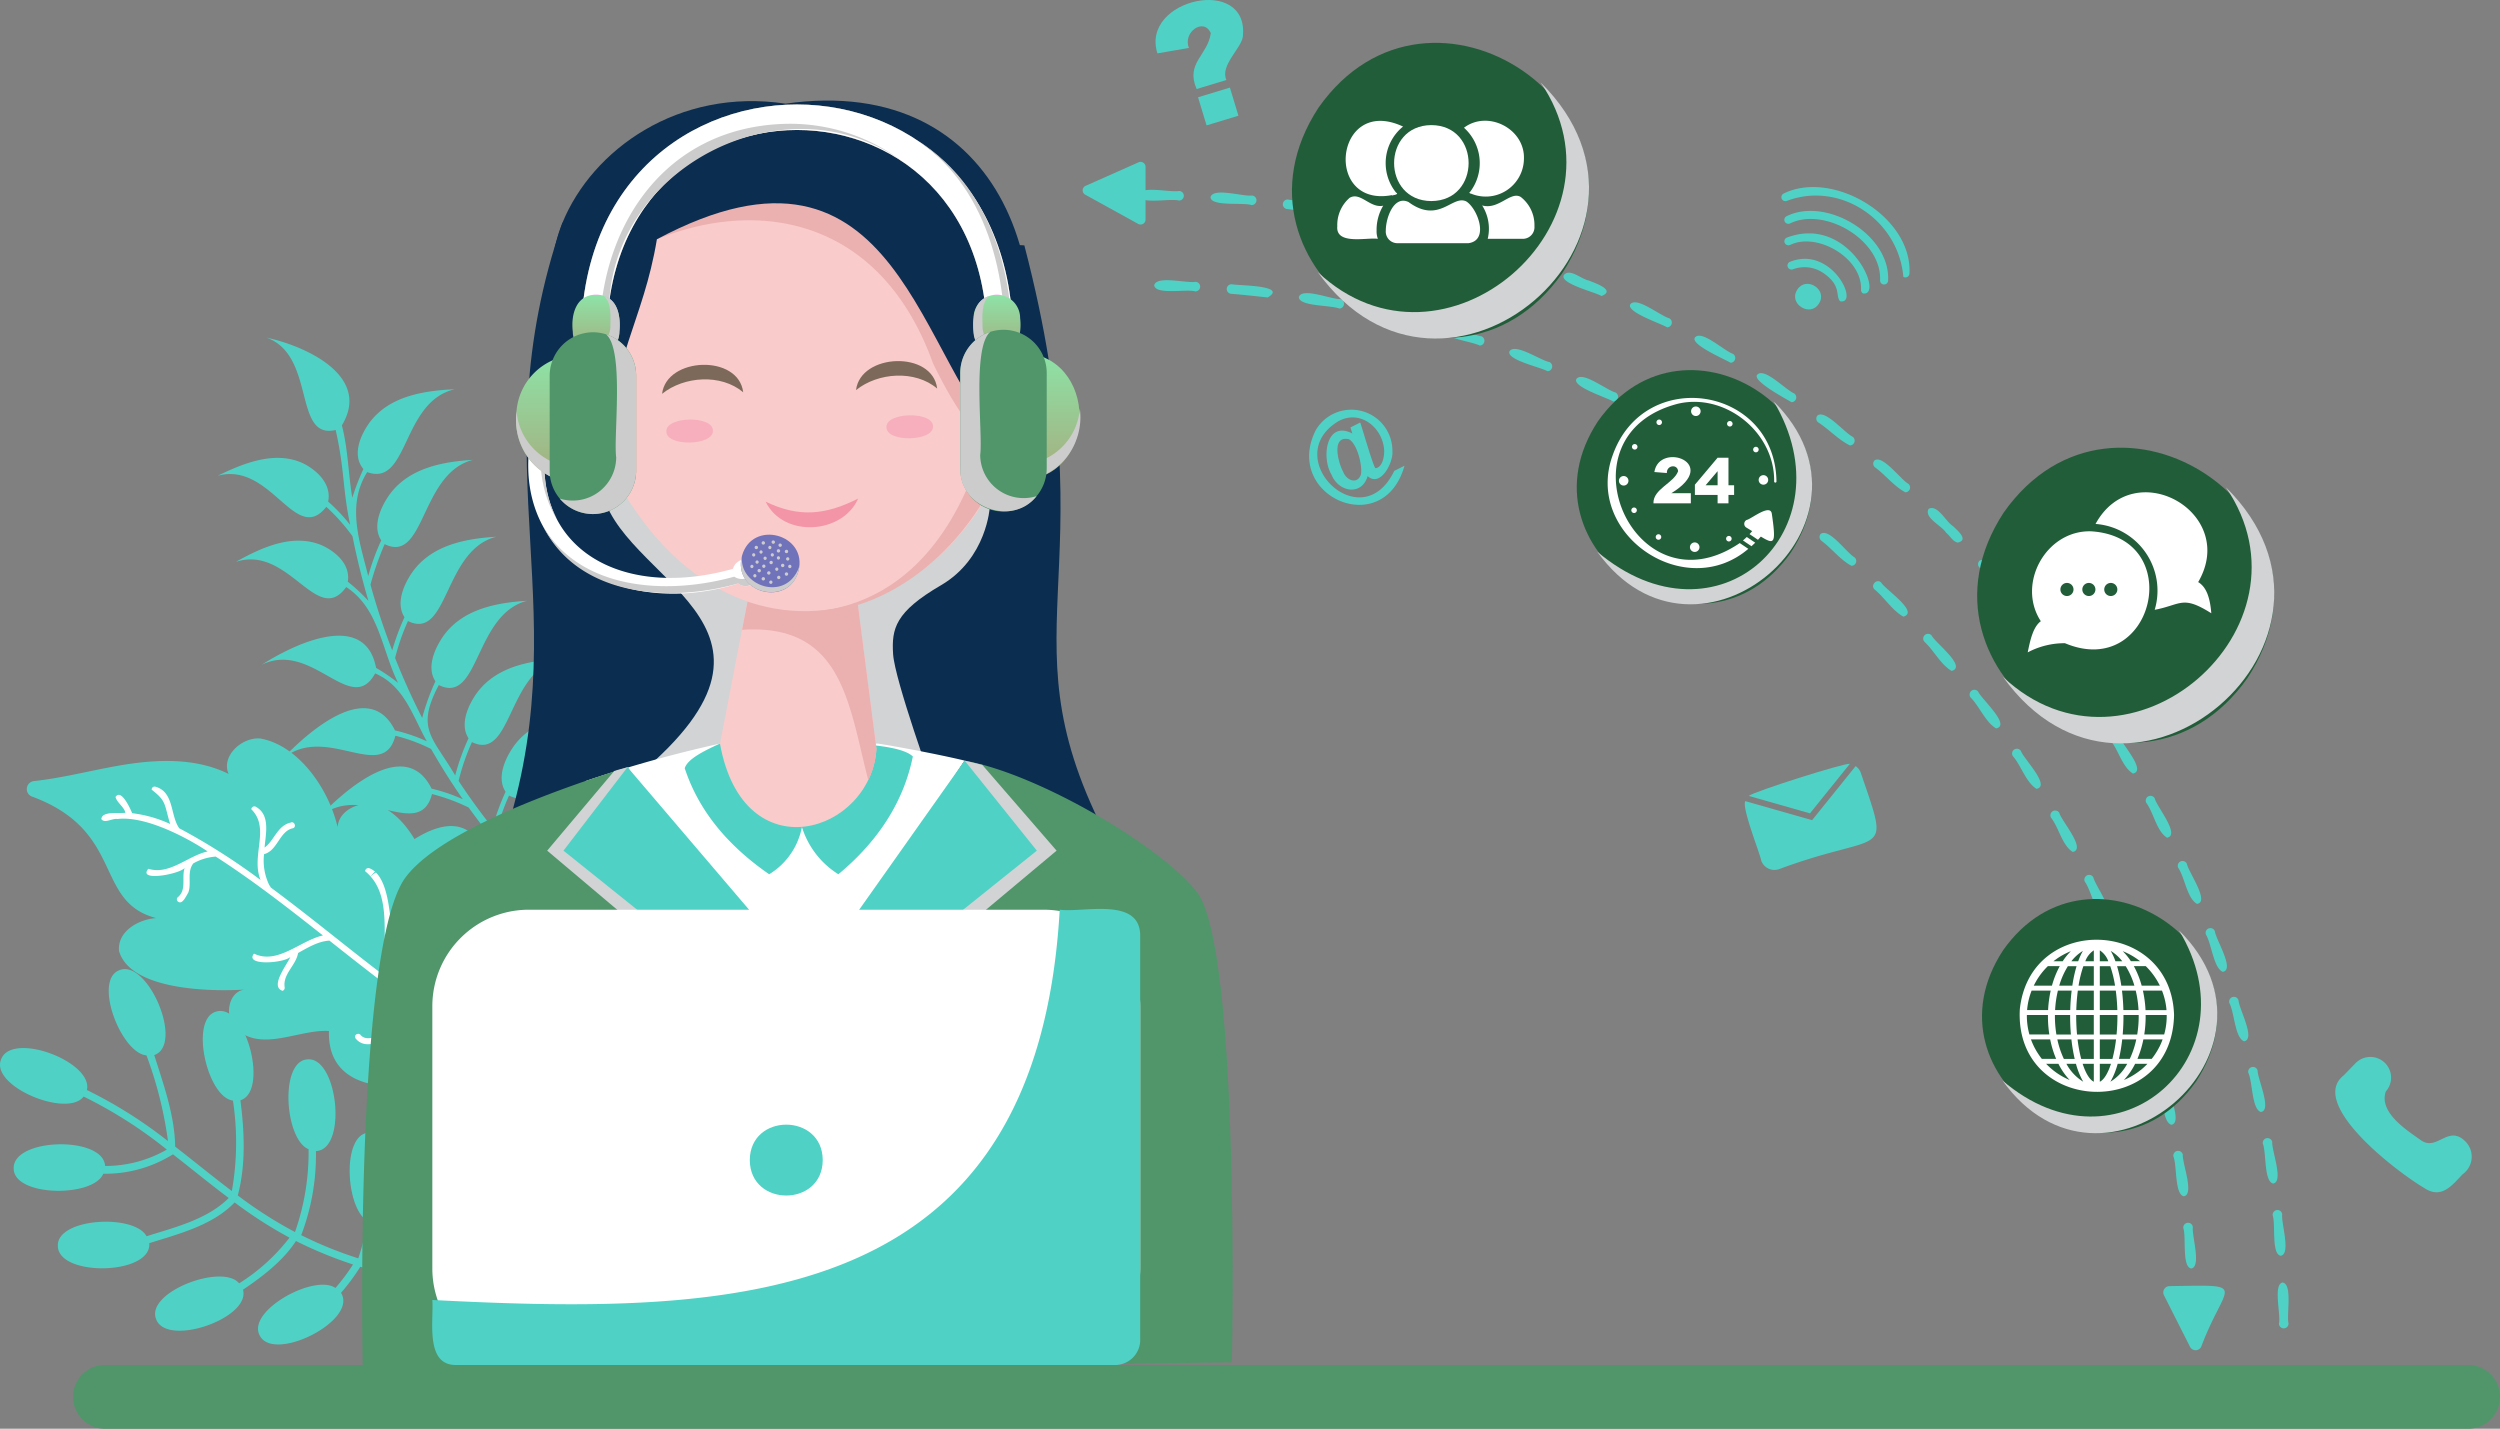 <svg xmlns="http://www.w3.org/2000/svg" xmlns:xlink="http://www.w3.org/1999/xlink" width="419.953" height="240" viewBox="0 0 419.953 240"><rect x="0" y="0" width="419.953" height="240" fill="#808080" stroke="none"/><defs><style>.a{fill:#4fd1c5;}.b{fill:#fff;}.c{fill:#0b2d50;}.d{mix-blend-mode:multiply;isolation:isolate;}.e{fill:#d1d3d4;}.f{fill:#50966a;}.g{fill:#f9cbcb;}.h{fill:#ebb0b0;}.i{fill:#f494a7;}.j{fill:#f7afbd;}.k{fill:#7d6959;}.l{fill:#ccc;}.m{fill:#646a6c;}.n{fill:url(#a);}.o{fill:#7072ba;}.p{fill:#225d3a;}</style><linearGradient id="a" x1="0.5" x2="0.5" y2="1" gradientUnits="objectBoundingBox"><stop offset="0" stop-color="#e38ddd"/><stop offset="0.004" stop-color="#8de3a7"/><stop offset="1" stop-color="#a6ac7d"/></linearGradient></defs><g transform="translate(-288.389 -118.761)"><g transform="translate(288.389 281.553)"><path class="a" d="M314.582,651c-1.626-4.489,11.144-9.331,13.98-5.933a32.292,32.292,0,0,0,8.458-7.669,72.945,72.945,0,0,1-9.219-5.92c-3.68,3.855-9.384,5.279-14.338,6.846.45,5.4-15.37,5.693-15.358.431-.141-4.681,12.858-5.394,14.9-1.6,4.737-1.493,10.215-2.821,13.8-6.422-3.165-2.381-6.236-4.9-9.361-7.336a21.433,21.433,0,0,1-11.706,3.26c-1.662,4.035-15.1,3.887-15.052-.914-.107-5.136,15.07-5.476,15.36-.392a20.673,20.673,0,0,0,10.365-2.752,74.771,74.771,0,0,0-13.975-8.907c-2.733,3.643-15.757-1.736-13.858-6.266,1.823-4.746,15.495.433,14.411,5.169a75.852,75.852,0,0,1,13.619,8.583,66.48,66.48,0,0,0-3.614-14.4c-4.265-.384-8.922-12.484-4.643-14.274,4.771-2.19,11.044,12.449,5.949,14.223,1.575,4.972,3.43,10.126,3.518,15.376,3.19,2.468,6.3,5.029,9.518,7.458a46.653,46.653,0,0,0,.181-15.191c-4.363-.554-7.365-13.849-2.745-14.967,4.98-1.366,8.791,13.44,4,14.919.677,5.226.936,10.851-.44,15.982a70.724,70.724,0,0,0,9.61,6.148,40.364,40.364,0,0,0,2.282-13.916c-3.97-1.584-4.911-14.63-.287-15.08,5.182-.674,6.89,15.165,1.523,15.4a37.868,37.868,0,0,1-2.473,14.121,67.17,67.17,0,0,0,9.583,3.892,39.728,39.728,0,0,0,1.561-6.271c-3.645-2.031-4.387-14.391.095-14.833,5.208-.854,7.041,16.126,1.066,15.366a35.673,35.673,0,0,1-1.564,6.106,139.919,139.919,0,0,0,14.725,3.554c3.693,3.384-14.44-2.252-15.543-2.5a35.426,35.426,0,0,1-3.238,4.373c2.932,4.659-11.453,11.875-13.683,7.11-2.109-4.12,9.228-10.358,12.745-7.926a33.333,33.333,0,0,0,2.953-3.948,69.928,69.928,0,0,1-9.582-3.939c-2.194,3.361-5.613,5.954-8.9,8.178C330.558,650.956,316.2,655.914,314.582,651Z" transform="translate(-288.389 -592.284)"/></g><g transform="translate(292.892 242.798)"><g transform="translate(0)"><path class="a" d="M338.08,521.751c-2.712.3-3.463,4.423-1.6,6.431,4.26,4.242,10.671.2,15.761.523-.436,14.04,21.24,9.5,28.3,3.653,1.295-5.826,6.143-19.324.421-25.452-2.462-2.9-7.161-4.047-10.15-1.721-2.442-5.118-4.523-11.867-10.033-14.324-2.871-1.062-6.859.528-7.09,3.593-1.4-6.2-6.428-13.733-13.019-14.89-3.186-.213-6.563,3.043-5.286,5.956-5.754-2.851-12.561-2.457-18.875-1.317-4.6.825-9.189,2.019-13.825,2.52a1.352,1.352,0,0,0-.443,2.558c15.818,5.78,10.411,17.7,20.981,20.46-2.943.187-6.563,2.216-6.245,5.534C318.916,521.872,332.31,522.1,338.08,521.751Z" transform="translate(-301.487 -479.554)"/></g><g transform="translate(12.523 8.085)"><path class="b" d="M404.053,548.24c-2.567-1.339-5.218-2.874-7.879-4.568a24.22,24.22,0,0,0-7.013.723c-.451,1.641-1.083,3.966-2.985,5.032a.517.517,0,0,1-.438-.924c1.269-.8,1.812-2.182,2.273-3.8-2.256.559-5.5,2.973-7.373.707a.482.482,0,0,1,.247-.766.533.533,0,0,1,.593.169c.657.81,1.857.528,2.539.291a26.891,26.891,0,0,1,10.566-2.46c-6.12-4.019-12.138-8.768-18.354-13.688-1.878.1-3.639,1.173-5.268,2.079-.353,2.1-2.578,3.5-2.26,5.738a.527.527,0,0,1-.354.617c-2.193-.729.777-4.412,1.311-5.681-1.165,1.055-7.752,1.522-6.106-.574,3.941,1.918,7.758-2.184,11.576-3.05-6.281-4.959-11.825-9.263-18-13.244a8.879,8.879,0,0,0-3.771,1.146c-1.115,1.447-.235,3.438-.858,4.942-.394.614-1.035,2.168-1.81,1.386a.5.5,0,0,1,.033-.621c1.577-1.256.633-3.286,1.181-4.946-.814,1.033-7.968,2.375-6.1.137,3.529,1.121,6.659-2.193,9.966-2.913-3.883-2.581-10.628-5.992-15.144-5.446-.813-.164-2.179.811-2.711.013.1-1.388,2.938-.9,4.045-1.062-.26-1.042-1.434-1.692-1.665-2.649.941-1.458,2.465,1.915,2.8,2.722a21.314,21.314,0,0,1,6.375,1.81c-1.027-3.355-.572-3.8-3.1-5.756a.49.49,0,0,1,.629-.506c3.174.894,2.467,4.829,4,6.981a106.89,106.89,0,0,1,13.654,8.683c-1.654-4.1,1.687-8.669-1.548-11.873a.514.514,0,0,1,.742-.432c2.5,1.374,1.667,4.582,1.488,6.864,1.617-1.156,2.142-3.7,4.38-4.192.625-.3,1.039.742.382.953-2.252.45-2.565,3.758-4.851,4.354a9.422,9.422,0,0,0,.882,5.207,1.177,1.177,0,0,1,.231.376c7.3,5.422,12.734,10.018,19.68,15.281-1.52-5.748,1.315-13.813-3.815-18.006a.54.54,0,0,1,.728-.49c2.573.961,3.156,5.471,3.466,7.848,1.982-.809,3.006-2.636,3.819-4.381,2.535.474-2.4,5.282-3.7,5.5.489,3.459-.893,7.919,1.319,10.735a96.166,96.166,0,0,0,12.979,8.789,10.974,10.974,0,0,0-.653-5.787c2.03-1.514,1.93,5.32,1.619,6.34,1.107.622,2.041,1.126,3,1.615a2.018,2.018,0,0,1-.181.547c-.139.1-.289.209-.435.306Z" transform="translate(-337.914 -503.07)"/></g></g><g transform="translate(324.933 175.478)"><path class="a" d="M444.736,372.388a28.346,28.346,0,0,0-5.458-1.963c-2.122,8.111-11.893-2.37-19.09,3.986,4.3-4.556,14.629-13.794,19.016-4.907a28.857,28.857,0,0,1,4.115,1.3q-3.4-3.9-6.448-8.132a32.367,32.367,0,0,0-6.158-2.266c-2.115,8.134-11.842-2.368-19.09,4,4.3-4.556,14.629-13.794,19.017-4.907a28.665,28.665,0,0,1,5.252,1.784q-2.839-4.083-5.331-8.442a28.144,28.144,0,0,0-6-2.225c-2.116,8.133-11.842-2.369-19.09,4,4.3-4.556,14.631-13.8,19.017-4.906a28.7,28.7,0,0,1,5.344,1.827c-2.4-4.294-3.779-9.293-8.673-11.395-4.019,7.377-10.6-5.647-19.073-1.441,5.339-3.42,17.383-9.3,19.23.516a29.055,29.055,0,0,1,3.7,2.519c-2.755-5.5-3.166-12.492-8.717-16.1-4.9,6.8-9.626-7.17-18.543-4.229,4.332-2.426,9.611-4.863,14.483-2.77,2.056.935,4.821,3.042,4.329,6.1a29.857,29.857,0,0,1,3.468,3.231q-1.583-5.353-2.685-10.876a32.454,32.454,0,0,0-4.393-4.93c-5.183,6.564-9.256-7.691-18.267-5.216,4.438-2.155,9.812-4.34,14.547-2.007,2,1.045,4.659,3.3,4.028,6.338a30.152,30.152,0,0,1,3.694,3.909c-1.29-6.133-.912-9.227-2.434-15.939-7.187,1.712-3.267-12.463-11.579-15.5,6.554,1.411,17.644,6.433,12.625,14.728,1.033,3.959,1.076,8.144,1.751,12.169a38.554,38.554,0,0,1,1.863-4.839c-2.056-2.425-.34-6,1.193-8.013,3.365-4.3,9.071-5.154,14.17-5.384-8.991,2.045-7.7,16.479-14.723,13.919-3.483,5.548-1.282,11.631.174,17.463a38.708,38.708,0,0,1,2.182-6c-1.609-2.432.041-5.858,1.509-7.844,3.289-4.343,8.83-5.368,13.895-5.679-8.884,2.27-7.99,17.51-14.829,14.16a50.074,50.074,0,0,0-2.381,6.806,114.159,114.159,0,0,0,3.652,11.047,38.741,38.741,0,0,1,2.063-5.578c-1.6-2.432.045-5.854,1.512-7.839,3.289-4.344,8.83-5.369,13.895-5.68-8.886,2.273-7.985,17.5-14.825,14.164a36.948,36.948,0,0,0-2.161,6.2q2.043,5.167,4.548,10.073a38.653,38.653,0,0,1,2.223-6.156c-1.61-2.432.041-5.858,1.508-7.844,3.29-4.343,8.831-5.368,13.895-5.679-8.884,2.27-7.989,17.509-14.829,14.16-3.959,7.442-.973,8.765,2.75,15.184a38.169,38.169,0,0,1,2.241-6.248c-1.581-2.4.045-5.775,1.491-7.733,3.245-4.284,8.711-5.3,13.708-5.6-8.735,2.208-7.885,17.262-14.625,13.973a37.017,37.017,0,0,0-2.241,6.522c1.782,2.717,3.692,5.333,5.7,7.863a38.673,38.673,0,0,1,2.192-6.04c-1.61-2.432.041-5.858,1.508-7.844,3.29-4.344,8.83-5.369,13.895-5.68-8.885,2.273-7.985,17.5-14.825,14.164a36.991,36.991,0,0,0-2.157,6.183,103.817,103.817,0,0,0,37.295,29.215c.624.288.184,1.378-.441,1.089A104.464,104.464,0,0,1,444.736,372.388Z" transform="translate(-394.687 -283.738)"/></g><g transform="translate(349.224 135.916)"><g transform="translate(23.147 20.26)"><path class="c" d="M543.173,227.593c-14.4,41.747,3.447,65.638-10.5,105.479H635.84c-20.044-36.645-.175-44.554-15.08-101.68Z" transform="translate(-532.672 -227.593)"/></g><g class="d" transform="translate(40.167 57.837)"><path class="e" d="M647.45,347.047s-.476,8.658-8.191,13.157-8.325,7.29-8.057,11.587,6.7,22.157,6.7,22.157l-49.466-1.88c30.652-25.6-3.716-32.555-6.246-48.283-.4-9.9,17.019-6.223,17.019-6.223Z" transform="translate(-582.179 -336.894)"/></g><g transform="translate(0 1.821)"><g transform="translate(37.416 105.932)"><path class="b" d="M637.961,484.947,610.007,527.83l-35.832-39.406a214.7,214.7,0,0,1,22.689-6.333h26.52C626.126,482.5,633.455,483.863,637.961,484.947Z" transform="translate(-574.175 -482.091)"/></g><g transform="translate(0 108.788)"><path class="f" d="M611.445,591.479l-145.989,1.811s-1.564-69.826,6.9-82.878c5.38-7.941,25.746-15.224,37.561-18.9l28.676,41.773,26.328-40.392,1.627-2.491a.016.016,0,0,1,.014.005c12.941,2.357,33.747,14.959,39.135,22.268C612.907,522.766,611.445,591.479,611.445,591.479Z" transform="translate(-465.342 -490.398)"/></g><g class="d" transform="translate(31.084 108.794)"><path class="e" d="M622.536,521.263l6.269,8.756-29.557,17.654-32.209-17.654,7.1-8.967-18.384-15.513,11.267-13.384c.729-.25,1.544-.415,2.221-.636l28.676,41.773L624.25,492.9l1.641-2.486q1.44.331,2.947.705l12.49,14.419Z" transform="translate(-555.759 -490.414)"/></g><g transform="translate(69.916 170.895)"><g transform="translate(2.542)"><g class="d"><path class="e" d="M676.1,675.483c.026-5.908,9.01-5.907,9.035,0C685.113,681.391,676.13,681.39,676.1,675.483Z" transform="translate(-676.104 -671.052)"/></g><g class="d" transform="translate(0 15.134)"><path class="e" d="M676.1,719.5c.026-5.908,9.01-5.908,9.035,0C685.113,725.411,676.13,725.411,676.1,719.5Z" transform="translate(-676.104 -715.072)"/></g></g><path class="b" d="M668.711,675.483c.027-5.908,9.01-5.907,9.036,0C677.72,681.391,668.737,681.39,668.711,675.483Z" transform="translate(-668.711 -671.052)"/><g transform="translate(0 15.134)"><path class="b" d="M668.711,719.5c.027-5.908,9.01-5.908,9.036,0C677.72,725.411,668.737,725.411,668.711,719.5Z" transform="translate(-668.711 -715.072)"/></g></g><g transform="translate(33.818 108.788)"><path class="a" d="M643.227,505.528,631.094,490.4,605,527.309l-30.533-35.8-10.754,14.02,19.2,15.388-7.067,9.262,28.938,14.857,26.313-14.857-7.067-9.262Z" transform="translate(-563.71 -490.398)"/></g><g transform="translate(54.187 105.807)"><path class="a" d="M628.877,481.852c-2.858,1.3-5.451,2.623-5.918,4.137,2.386,7.267,7.342,13.076,14.185,17.814a11.879,11.879,0,0,0,5.5-7.941,14.426,14.426,0,0,0,6.123,7.941q10.193-8.479,12.511-19.784C657.531,480.383,633.619,482.27,628.877,481.852Z" transform="translate(-622.959 -481.726)"/></g><g transform="translate(60.105 79.364)"><path class="g" d="M666.457,432.267c-.924,14.185-22.369,20.911-26.284-.888,1.027-5.12,4.153-21.72,5.112-26.568l17.678.36.11.849Z" transform="translate(-640.173 -404.811)"/><g transform="translate(3.715 0.202)"><path class="h" d="M673.549,432.653a13.586,13.586,0,0,1-1.368,5.26c-3.313-12.758-4.254-26.378-21.2-25.267l1.392-7.248,17.679.36.115.648Z" transform="translate(-650.98 -405.398)"/></g></g><g transform="translate(28.427)"><g transform="translate(0 41.863)"><path class="g" d="M563.17,303.419l4.5,14.554a.9.9,0,0,0-.454-.027l-.027-.08c-22.828-.868-24.544-24.7-8.912-21.911C558.855,298.726,561.267,301.084,563.17,303.419Z" transform="translate(-548.029 -295.728)"/></g><g transform="translate(72.775 43.847)"><path class="g" d="M761.427,323.5c-.55.14-1.081.2-1.714.319.08-.226,2.6-13.066,2.724-13.694a44.248,44.248,0,0,0,4-8.047C779.995,297.81,783.352,318.307,761.427,323.5Z" transform="translate(-759.713 -301.499)"/></g><g transform="translate(8.552 0.336)"><path class="g" d="M647.182,216.776c-1.525,38.276-44.513,59.526-67.358,21.542C546.706,177.4,642.977,142.985,647.182,216.776Z" transform="translate(-572.903 -174.937)"/></g><g transform="translate(21.954 41.68)"><g transform="translate(17.398 23.089)"><path class="i" d="M662.5,362.881c5.586,2.7,10.073,2.248,15.536-.526C675.422,368.351,665.467,369.015,662.5,362.881Z" transform="translate(-662.496 -362.355)"/></g><g transform="translate(0.722 9.821)"><path class="j" d="M613.992,325.77c-.156-2.569,7.866-2.724,7.808-.151C621.956,328.188,613.934,328.343,613.992,325.77Z" transform="translate(-613.989 -323.764)"/></g><g transform="translate(37.694 9.106)"><path class="j" d="M721.535,323.689c-.157-2.569,7.866-2.725,7.808-.151C729.5,326.107,721.477,326.262,721.535,323.689Z" transform="translate(-721.532 -321.683)"/></g><g transform="translate(0 0.631)"><path class="k" d="M611.889,301.9c.736-6.207,12.848-6.689,13.626-.263C621.8,298.5,615.57,298.927,611.889,301.9Z" transform="translate(-611.889 -297.031)"/></g><g transform="translate(32.582)"><path class="k" d="M706.661,300.069c.736-6.207,12.848-6.689,13.626-.263C716.577,296.662,710.343,297.093,706.661,300.069Z" transform="translate(-706.661 -295.196)"/></g></g><g transform="translate(21.083)"><path class="h" d="M635.123,173.963c-.607-.017-1.2.036-1.8.052,22.661,1.329,38.757,27.1,33.116,50.676l-2.484-18.145L651.273,188.6l-12.778-5.237H617.038l-7.684,11.817c16.952-6.93,37.546-3.7,46.375,20.811,2.483,5.083,5.137,9.728,8.613,12.993-5.908,20.536-18.108,29.341-32.66,28.856,14.94,1.481,28.893-9.413,35.488-24.4a2.955,2.955,0,0,0,.465.012l-.115-.838C679,207.792,661.888,173.885,635.123,173.963Z" transform="translate(-609.354 -173.959)"/></g></g><g transform="translate(90.271 172.072)"><path class="b" d="M757.713,679.523h-27.7c-2.8.041-2.8-5.089,0-5.049h27.7C760.51,674.434,760.511,679.564,757.713,679.523Z" transform="translate(-727.918 -674.474)"/></g></g><g transform="translate(31.764 0)"><path class="c" d="M575.481,191.7c-2.283,13.831-7.914,20.329-7.914,35.463,0,0-15-21-7.947-38.245,5.013-12.258,19.447-22.692,37.463-20,36.875-5.22,47.951,30.039,37.469,57.857C619.32,213.632,616.617,169.741,575.481,191.7Z" transform="translate(-557.734 -168.661)"/></g><g transform="translate(25.84 0.394)"><g transform="translate(2.058 53.12)"><path class="b" d="M583.616,347.657a2.249,2.249,0,0,0-2.741,1.548c-19.7,5.54-35.57-4.333-30.846-24.259l-2.532-.626c-5.81,22.675,14.619,33.517,34.256,27.352C584.59,353.634,586.941,348.576,583.616,347.657Z" transform="translate(-546.49 -324.32)"/></g><g class="d" transform="translate(4.109 53.534)"><path class="l" d="M553.085,325.525c-1.318,6.139-.546,11.788,2.137,16.129-2.27-4.4-2.757-9.949-1.28-15.916Z" transform="translate(-552.456 -325.525)"/><g transform="translate(0.473 17.377)"><path class="l" d="M589.388,382.163a2.249,2.249,0,0,1-3.471,2.317c-11.615,3.227-25.867,2.114-32.087-8.409,5.8,11.5,20.688,12.944,32.737,9.56C588.76,387.255,591.4,383.949,589.388,382.163Z" transform="translate(-553.831 -376.071)"/></g></g><g transform="translate(10.931)"><path class="m" d="M644.489,215.645h-4.348c6.366-55.424-69.519-55.384-63.138,0h-4.348C566.166,154.507,650.993,154.549,644.489,215.645Z" transform="translate(-572.3 -169.807)"/></g><g transform="translate(10.931)"><path class="m" d="M644.489,215.645h-4.348c6.366-55.424-69.519-55.384-63.138,0h-4.348C566.166,154.507,650.993,154.549,644.489,215.645Z" transform="translate(-572.3 -169.807)"/></g><g transform="translate(10.931)"><path class="b" d="M644.489,215.645h-4.348c6.366-55.424-69.519-55.384-63.138,0h-4.348C566.166,154.507,650.993,154.549,644.489,215.645Z" transform="translate(-572.3 -169.807)"/></g><g class="d" transform="translate(11.285 3.241)"><path class="l" d="M608.02,179.236c-22.911.175-34.2,20.762-31.569,41.713h-3.12v.883h4.348V211.688c-.749-24.754,29.534-40.48,49.335-26.08A31.4,31.4,0,0,0,608.02,179.236Z" transform="translate(-573.331 -179.236)"/><g transform="translate(56.282 2.889)"><path class="l" d="M737.043,187.64c12.176,8.321,15.559,24.419,14.324,38.824h-3.12v.883h4.348C753.9,212.216,750.132,195.953,737.043,187.64Z" transform="translate(-737.043 -187.64)"/></g></g><g transform="translate(9.475 31.959)"><path class="n" d="M572.05,272.913A3.925,3.925,0,0,1,568.137,269c-.351-2.851.537-6.253,3.913-6.229,3.4-.046,4.265,3.469,3.913,6.23A3.913,3.913,0,0,1,572.05,272.913Z" transform="translate(-568.066 -262.769)"/><g class="d" transform="translate(1.155 0.234)"><path class="l" d="M575.574,263.449c1.3,1.137,1.092,3.434,1.083,5.016a3.9,3.9,0,0,1-5.233,3.679,3.936,3.936,0,0,0,6.742-2.7C578.346,267.185,578.117,264.2,575.574,263.449Z" transform="translate(-571.424 -263.449)"/></g></g><g transform="translate(76.789 31.959)"><path class="n" d="M767.848,272.913h0c3.4.046,4.266-3.469,3.913-6.231a3.913,3.913,0,1,0-7.826,0C763.584,269.536,764.472,272.938,767.848,272.913Z" transform="translate(-763.864 -262.769)"/><g class="d" transform="translate(0.024 0.234)"><path class="l" d="M766.574,263.449c-1.305,1.136-1.092,3.435-1.084,5.016a3.9,3.9,0,0,0,5.234,3.679,3.936,3.936,0,0,1-6.742-2.7C763.8,267.185,764.031,264.2,766.574,263.449Z" transform="translate(-763.934 -263.449)"/></g></g><g transform="translate(0 38.264)"><g transform="translate(0.027 3.839)"><path class="n" d="M540.613,302.5a10.328,10.328,0,0,0,10.23,11.2V292.275A10.23,10.23,0,0,0,540.613,302.5Z" transform="translate(-540.582 -292.275)"/></g><g class="d" transform="translate(0 13.251)"><path class="l" d="M540.6,319.651c-.815,6.213,3.785,12.073,10.195,12.02v-2.609A10.228,10.228,0,0,1,540.6,319.651Z" transform="translate(-540.504 -319.651)"/></g><g transform="translate(5.656)"><path class="f" d="M564.223,281.109a7.316,7.316,0,0,0-7.263,7.268c0,.436,0,16,0,16.125a7.263,7.263,0,0,0,14.525-.12V288.373A7.263,7.263,0,0,0,564.223,281.109Z" transform="translate(-556.956 -281.107)"/></g><g class="d" transform="translate(7.36 0.347)"><path class="l" d="M569.688,282.118c3.105,2.608,1.215,17.14,1.7,20.678a7.3,7.3,0,0,1-9.476,6.917,7.261,7.261,0,0,0,12.825-4.668V289.036A7.265,7.265,0,0,0,569.688,282.118Z" transform="translate(-561.914 -282.118)"/></g></g><g transform="translate(74.624 37.851)"><g transform="translate(9.902 3.838)"><path class="n" d="M786.371,291.07V312.5C799.911,312.49,799.9,291.079,786.371,291.07Z" transform="translate(-786.371 -291.07)"/></g><g class="d" transform="translate(9.902 13.249)"><path class="l" d="M796.565,318.446c.815,6.213-3.785,12.073-10.194,12.02v-2.608A10.228,10.228,0,0,0,796.565,318.446Z" transform="translate(-786.371 -318.446)"/></g><g transform="translate(0.005)"><path class="f" d="M764.844,279.907a7.263,7.263,0,0,0-7.263,7.264v16.01a7.263,7.263,0,0,0,14.526,0v-16.01A7.263,7.263,0,0,0,764.844,279.907Z" transform="translate(-757.581 -279.907)"/></g><g class="d" transform="translate(0 0.345)"><path class="l" d="M762.624,280.912c-3.105,2.608-1.215,17.139-1.7,20.677a7.3,7.3,0,0,0,9.475,6.918c-4,5.138-13.062,1.966-12.825-4.668V287.83A7.265,7.265,0,0,1,762.624,280.912Z" transform="translate(-757.568 -280.912)"/></g></g><g transform="translate(37.769 72.269)"><path class="o" d="M650.556,383.589c1.693-6.194,11.123-3.661,9.485,2.547C658.347,392.331,648.918,389.8,650.556,383.589Z" transform="translate(-650.365 -380.022)"/></g><g class="d" transform="translate(37.773 75.758)"><path class="l" d="M659.419,393.547c-2.76,4.012-9.453,1.354-8.83-3.377-1.836,6.789,8.858,8.791,9.6,1.8A4.88,4.88,0,0,1,659.419,393.547Z" transform="translate(-650.378 -390.17)"/></g><g class="d" transform="translate(39.353 73.233)"><path class="l" d="M655.705,384.009a.285.285,0,0,1,.57,0A.285.285,0,0,1,655.705,384.009Zm1.46-.48a.285.285,0,0,0,0-.57A.285.285,0,0,0,657.165,383.529Zm1.674-.134a.285.285,0,0,0,0-.57A.285.285,0,0,0,658.839,383.395Zm1.157.516a.285.285,0,0,0,0-.57A.285.285,0,0,0,660,383.911Zm-.285.953a.285.285,0,0,0,0-.57A.285.285,0,0,0,659.711,384.864Zm1.348.1a.285.285,0,0,0,0-.57A.285.285,0,0,0,661.059,384.966Zm.217,1.251a.285.285,0,0,0,0-.569A.285.285,0,0,0,661.276,386.217Zm.353,1.263a.285.285,0,0,0,0-.569A.285.285,0,0,0,661.629,387.481Zm-1.206-.167a.285.285,0,0,0,0-.57A.285.285,0,0,0,660.423,387.313Zm.636,1.447a.285.285,0,0,0,0-.57A.285.285,0,0,0,661.059,388.76Zm-1.287.569a.285.285,0,0,0,0-.569A.285.285,0,0,0,659.772,389.329Zm-1.346.8a.285.285,0,0,0,0-.57A.285.285,0,0,0,658.426,390.126Zm-1.261-1.14a.285.285,0,0,0,0,.57A.285.285,0,0,0,657.165,388.986Zm-1.419.058a.285.285,0,0,0,0-.569A.285.285,0,0,0,655.746,389.044Zm3.965-3a.285.285,0,0,0,0-.569A.285.285,0,0,0,659.711,386.045Zm-1.228.774a.285.285,0,0,0,0-.57A.285.285,0,0,0,658.483,386.819Zm-1.238.624a.285.285,0,0,0,0-.57A.285.285,0,0,0,657.245,387.442Zm-1.994.038a.285.285,0,0,0,0-.569A.285.285,0,0,0,655.251,387.481Zm1.228.709a.285.285,0,0,0,0-.57A.285.285,0,0,0,656.479,388.19Zm1.612.383a.285.285,0,0,0,0-.57A.285.285,0,0,0,658.091,388.573Zm1.336-.632a.285.285,0,0,0,0-.569A.285.285,0,0,0,659.427,387.94Zm-.766-2.4a.285.285,0,0,0,0-.57A.285.285,0,0,0,658.661,385.536Zm-.411-1.242a.285.285,0,0,0,0-.57A.285.285,0,0,0,658.249,384.294Zm-1.484.757a.285.285,0,0,0,0-.57A.285.285,0,0,0,656.765,385.051Zm.686,1.054a.285.285,0,0,0,0-.57A.285.285,0,0,0,657.45,386.106Zm-1.345.637a.285.285,0,0,0,0-.57A.285.285,0,0,0,656.106,386.743Zm-.57-1.207a.285.285,0,0,0,0-.57A.285.285,0,0,0,655.536,385.536Z" transform="translate(-654.973 -382.825)"/></g></g></g><g transform="translate(360.989 271.445)"><g transform="translate(0.024 0.13)"><path class="b" d="M16.212,0H102.7a16.211,16.211,0,0,1,16.211,16.211V60.268A16.211,16.211,0,0,1,102.7,76.479H16.212A16.212,16.212,0,0,1,0,60.267V16.212A16.212,16.212,0,0,1,16.212,0Z"/></g><g transform="translate(0 0)"><path class="a" d="M604.978,563.01c-3.82,66.975-54.132,68.2-105.391,65.559.259,3.308-1.291,11.013,4.012,10.92H614.483a4.229,4.229,0,0,0,4.012-4.416V567.426C618.542,560.766,608.89,563.558,604.978,563.01Z" transform="translate(-499.563 -562.881)"/></g><g transform="translate(53.352 36.236)"><path class="a" d="M654.752,674.235c.035-7.938,12.217-7.937,12.251,0C666.968,682.174,654.786,682.173,654.752,674.235Z" transform="translate(-654.752 -668.282)"/></g></g><g transform="translate(482.269 165.83)"><path class="a" d="M1026.951,433.886a.8.8,0,0,1-.8-.8c.37-1.523-.964-6.575.672-6.9a.808.808,0,0,1,.83.775C1027.363,428.485,1028.656,433.536,1026.951,433.886Zm-.417-12.191c-1.589-.322-.8-5.287-1.32-6.8a.8.8,0,0,1,1.6-.166C1026.625,416.223,1028.3,421.4,1026.534,421.695Zm-1.254-12.135c-1.55-.4-1.1-5.159-1.732-6.693a.8.8,0,0,1,1.583-.276C1025.043,404.054,1027.126,409.306,1025.281,409.56Zm-2.091-12.019c-1.526-.478-1.394-5.012-2.137-6.558a.8.8,0,0,1,1.56-.384C1022.618,392.023,1025.122,397.313,1023.189,397.541Zm-2.923-11.844c-1.552-.636-1.655-4.8-2.533-6.4a.8.8,0,0,1,1.529-.493C1019.355,380.25,1022.3,385.382,1020.267,385.7Zm-3.747-11.629c-1.594-.779-1.9-4.584-2.924-6.22a.8.8,0,0,1,1.491-.6C1015.272,368.649,1018.651,373.754,1016.52,374.067Zm-4.553-11.351c-1.71-1.01-2.1-4.282-3.293-6a.8.8,0,0,1,1.446-.7C1010.39,357.364,1014.2,362.395,1011.967,362.716Zm-5.329-11c-1.789-1.124-2.307-4.04-3.644-5.757a.8.8,0,0,1,1.394-.8C1004.742,346.509,1008.969,351.262,1006.638,351.716Zm-6.075-10.6c-1.8-1.105-2.541-3.844-3.977-5.491a.8.8,0,0,1,1.335-.893C998.359,336.025,1003,340.633,1000.563,341.115Zm-6.79-10.151c-1.819-1.086-2.766-3.647-4.288-5.2a.8.8,0,0,1,1.27-.982C991.262,326,996.321,330.437,993.773,330.964Zm-7.469-9.657c-1.837-1.056-2.969-3.423-4.578-4.9a.8.8,0,0,1,1.2-1.067C983.528,316.572,988.928,320.6,986.3,321.307Zm-8.111-9.118c-1.86-1.025-3.164-3.2-4.845-4.574-.753-.717.39-1.889,1.124-1.147C975.135,307.617,980.925,311.423,978.193,312.189Zm-8.712-8.539c-1.883-.984-3.339-2.957-5.091-4.232a.8.8,0,0,1-.089-1.132c1.455-1.029,4.317,3.164,5.722,3.968A.809.809,0,0,1,969.481,303.65Zm-9.272-7.92c-1.905-.933-3.493-2.7-5.312-3.873a.8.8,0,0,1-.166-1.124c1.281-1.169,4.589,2.89,5.979,3.565A.808.808,0,0,1,960.209,295.73Zm-9.79-7.262c-.91-.533-6.785-3.652-5.75-4.61,1.2-1.255,4.773,2.566,6.206,3.145A.808.808,0,0,1,950.419,288.468Zm-10.26-6.57c-1.954-.813-3.759-2.173-5.676-3.113a.8.8,0,0,1,.771-1.409C936.137,278.193,943.293,280.751,940.159,281.9Zm-10.682-5.844c-1.113-.671-6.907-2.468-6.213-3.78,1.013-1.408,5.081,1.884,6.574,2.258A.808.808,0,0,1,929.477,276.055Zm-11.053-5.09c-1.2-.687-6.932-1.911-6.4-3.341.912-1.474,5.2,1.526,6.711,1.8A.807.807,0,0,1,918.424,270.965Zm-11.391-4.315c-1.291-.687-6.932-1.366-6.579-2.894.809-1.535,5.3,1.163,6.837,1.33A.806.806,0,0,1,907.032,266.649Zm-11.681-3.517c-1.375-.663-6.875-.824-6.71-2.431.7-1.588,5.364.791,6.914.85A.807.807,0,0,1,895.351,263.132Zm-11.9-2.695c-1.408-.6-6.859-.335-6.807-1.96.591-1.632,5.411.417,6.956.368A.805.805,0,0,1,883.454,260.437ZM871.4,258.577c-2.03-.227-4.093-.452-6.137-.619a.8.8,0,0,1,.134-1.6C866.464,256.59,874.927,256.517,871.4,258.577Zm-12.156-1.023c-1.516-.445-6.65.639-6.9-1.012.356-1.7,5.409-.331,6.941-.593A.8.8,0,0,1,859.241,257.553Z" transform="translate(-852.339 -255.674)"/></g><g transform="translate(479.528 150.647)"><g transform="translate(0)"><path class="a" d="M1036.846,402.761a.8.8,0,0,1-.8-.794c.351-1.529-1.026-6.572.608-6.911,1.714.282.642,5.367,1,6.893A.8.8,0,0,1,1036.846,402.761Zm-.513-12.189c-1.587-.326-.817-5.281-1.342-6.8a.8.8,0,0,1,1.6-.168C1036.4,385.1,1038.107,390.28,1036.334,390.572Zm-1.279-12.134c-1.552-.4-1.1-5.172-1.72-6.7a.8.8,0,0,1,1.583-.27C1034.821,372.927,1036.9,378.183,1035.054,378.438ZM1033,366.411c-1.529-.47-1.37-5.037-2.1-6.575a.8.8,0,0,1,1.563-.371C1032.46,360.887,1034.927,366.182,1033,366.411Zm-2.821-11.871c-1.553-.623-1.61-4.831-2.464-6.43a.8.8,0,0,1,1.536-.471C1029.327,349.092,1032.2,354.222,1030.182,354.54Zm-3.58-11.667c-1.555-.689-1.86-4.665-2.82-6.261a.8.8,0,0,1,1.5-.568C1025.441,337.456,1028.7,342.562,1026.6,342.873Zm-4.32-11.414c-1.672-.942-2.031-4.377-3.161-6.071a.8.8,0,0,1,1.463-.663C1020.818,326.089,1024.479,331.142,1022.282,331.459Zm-5.032-11.116c-1.784-1.126-2.2-4.109-3.488-5.858a.8.8,0,0,1,1.418-.754C1015.5,315.109,1019.533,319.9,1017.249,320.342Zm-5.728-10.773c-1.8-1.114-2.424-3.944-3.8-5.625a.8.8,0,0,1,1.367-.843C1009.474,304.421,1013.9,309.1,1011.522,309.569Zm-6.406-10.385c-1.808-1.1-2.636-3.758-4.107-5.372a.8.8,0,0,1,1.311-.929C1002.785,294.152,1007.6,298.685,1005.115,299.184Zm-7.06-9.954c-1.824-1.075-2.838-3.564-4.39-5.1a.8.8,0,0,1,1.248-1.01C995.465,284.4,1000.609,288.561,998.055,289.23Zm-7.682-9.483c-1.843-1.048-3.025-3.361-4.653-4.814a.8.8,0,0,1,.047-1.135c1.569-.844,3.915,3.663,5.214,4.621A.809.809,0,0,1,990.373,279.747Zm-8.266-8.98c-.845-.144-1.305-1.141-1.962-1.643-.738-1.224-3.743-2.491-2.958-4.008,1.492-.859,2.89,2.135,4.094,2.872C981.972,268.669,984.019,270.314,982.107,270.767Zm-8.809-8.446c-1.886-.978-3.356-2.929-5.116-4.2a.8.8,0,0,1-.1-1.131c1.351-1.085,4.4,3.172,5.748,3.931A.809.809,0,0,1,973.3,262.321Zm-9.32-7.872c-1.911-.935-3.508-2.7-5.321-3.869a.8.8,0,0,1-.166-1.124c1.28-1.168,4.585,2.881,5.987,3.559A.809.809,0,0,1,963.978,254.449Zm-9.8-7.265c-.9-.526-6.787-3.677-5.746-4.631,1.2-1.249,4.771,2.588,6.2,3.167A.808.808,0,0,1,954.175,247.183Zm-10.25-6.622c-1.022-.629-6.835-3.088-5.979-4.255,1.119-1.324,4.928,2.277,6.394,2.763A.808.808,0,0,1,943.925,240.561Zm-10.653-5.951c-1.109-.67-6.9-2.569-6.189-3.867,1.032-1.392,5.059,1.955,6.558,2.35A.808.808,0,0,1,933.272,234.61Zm-11.012-5.262c-1.189-.691-6.931-2.053-6.371-3.469.985-1.316,2.951.648,4.208.859C921.08,227.141,924.751,228.356,922.26,229.348Zm-11.321-4.554c-1.274-.7-6.922-1.545-6.525-3.058.847-1.512,5.26,1.3,6.8,1.5A.807.807,0,0,1,910.938,224.794Zm-11.586-3.823c-1.308-.657-6.95-1.081-6.658-2.634.753-1.564,5.342.959,6.884,1.061A.806.806,0,0,1,899.353,220.972Zm-11.81-3.07c-1.384-.628-6.875-.582-6.763-2.2.653-1.608,5.394.613,6.939.615A.806.806,0,0,1,887.543,217.9Zm-11.983-2.3c-2.034-.3-4.1-.619-6.142-.868a.8.8,0,0,1,.2-1.593C870.677,213.435,879.068,213.64,875.56,215.6Zm-12.108-1.531c-1.446-.486-6.8.3-6.887-1.328.441-1.677,5.423-.079,6.961-.275A.8.8,0,0,1,863.452,214.068Zm-12.182-.76c-1.5-.416-6.632.752-6.906-.9.334-1.7,5.421-.416,6.931-.71A.8.8,0,0,1,851.27,213.307Z" transform="translate(-844.364 -211.509)"/></g></g><g transform="translate(505.413 125.959)"><g transform="translate(0 0)"><path class="p" d="M924.136,150.56c18.762-26.581,58.762.649,40.917,27.849C946.291,204.988,906.291,177.758,924.136,150.56Z" transform="translate(-919.658 -139.698)"/></g><g class="d" transform="translate(4.334 6.646)"><path class="e" d="M969.7,159.028c16.108,23.589-16.348,51.713-37.438,31.852C953.555,220.551,995.5,184.561,969.7,159.028Z" transform="translate(-932.265 -159.028)"/></g><g transform="translate(7.609 13.084)"><g transform="translate(13.13 12.599)"><path class="b" d="M980.495,214.714a4.549,4.549,0,0,1-.51-.311A1.514,1.514,0,0,1,980.495,214.714Z" transform="translate(-979.984 -214.403)"/></g><g transform="translate(9.551 0.733)"><path class="b" d="M975.83,192.647c8.344-.038,8.343-12.724,0-12.76C967.486,179.924,967.487,192.611,975.83,192.647Z" transform="translate(-969.573 -179.887)"/></g><g transform="translate(9.14 12.083)"><path class="b" d="M969.132,212.9c.054.069.113.139.173.208a6.369,6.369,0,0,1-.927.295A2.848,2.848,0,0,1,969.132,212.9Z" transform="translate(-968.377 -212.902)"/></g><g transform="translate(22.189 12.075)"><path class="b" d="M1006.669,213.072c-.113-.046-.226-.1-.336-.151l.033-.041A2.009,2.009,0,0,1,1006.669,213.072Z" transform="translate(-1006.333 -212.879)"/></g><g transform="translate(8.149 13.376)"><path class="b" d="M979.006,216.83c-2.332-1.123-4.585,3.868-9.694.108-2.421-1.15-3.8,2.566-3.812,4.794a1.957,1.957,0,0,0,1.938,2.124h11.922C982.969,223.4,980.89,217.972,979.006,216.83Z" transform="translate(-965.495 -216.661)"/></g><g transform="translate(21.292)"><path class="b" d="M1013.793,184.133a6.416,6.416,0,0,1-9.172,5.739,8,8,0,0,0-.9-10.941C1007.71,175.916,1013.953,179.075,1013.793,184.133Z" transform="translate(-1003.725 -177.755)"/><g transform="translate(3.048 12.601)"><path class="b" d="M1021.375,219.52a1.957,1.957,0,0,1-1.939,2.123h-5.908a7.3,7.3,0,0,0-.938-5.608c2.8.785,4.765-2.464,6.491-1.421A5.961,5.961,0,0,1,1021.375,219.52Z" transform="translate(-1012.591 -214.407)"/></g></g><g transform="translate(0 0.022)"><g transform="translate(1.413)"><path class="b" d="M952.623,184.909a7.887,7.887,0,0,0,1.933,5.179c-12.558,3.351-10.768-16.807.988-11.315A7.9,7.9,0,0,0,952.623,184.909Z" transform="translate(-945.903 -177.818)"/></g><g transform="translate(0 12.687)"><path class="b" d="M948.4,220.458a3.64,3.64,0,0,0,.216,1.392c-1.749-.287-7.117,1.111-6.817-2.123a6.022,6.022,0,0,1,2.072-4.766c1.819-1.067,3.427,1.8,5.641,1.322A7.9,7.9,0,0,0,948.4,220.458Z" transform="translate(-941.792 -214.721)"/></g><g transform="translate(13.13 12.577)"><path class="b" d="M980.495,214.714a4.549,4.549,0,0,1-.51-.311A1.514,1.514,0,0,1,980.495,214.714Z" transform="translate(-979.984 -214.403)"/></g></g></g></g><g transform="translate(620.518 193.966)"><path class="p" d="M1258.949,348.375c18.762-26.58,58.762.649,40.916,27.849C1281.1,402.8,1241.1,375.574,1258.949,348.375Z" transform="translate(-1254.471 -337.514)"/><g class="d" transform="translate(4.335 6.646)"><path class="e" d="M1304.517,356.844c16.108,23.59-16.348,51.713-37.438,31.852C1288.368,418.368,1330.315,382.377,1304.517,356.844Z" transform="translate(-1267.079 -356.844)"/></g><g transform="translate(8.483 7.493)"><g transform="translate(0 6.549)"><path class="b" d="M1289.8,378.363c-7.58-.221-12.544,8.826-8.446,15.1-1.264.936-1.763,3.043-2.2,5.236a13.171,13.171,0,0,1,6.256-1.54C1300.355,403.445,1306,379.369,1289.8,378.363Z" transform="translate(-1279.146 -378.359)"/></g><g transform="translate(11.4)"><path class="b" d="M1331.75,379.629c-4.868-3.068-5.018-1.445-9.509-.579a11.236,11.236,0,0,0-9.936-14.425c6.438-11.792,24.059-1.915,17.24,9.768C1331.033,375.279,1331.558,377.264,1331.75,379.629Z" transform="translate(-1312.305 -359.31)"/></g><g transform="translate(5.498 15.242)"><path class="p" d="M1295.138,404.727a1.1,1.1,0,0,1,2.2,0A1.1,1.1,0,0,1,1295.138,404.727Z" transform="translate(-1295.138 -403.646)"/></g><g transform="translate(9.179 15.242)"><path class="p" d="M1305.846,404.727a1.1,1.1,0,0,1,2.2,0A1.1,1.1,0,0,1,1305.846,404.727Z" transform="translate(-1305.846 -403.646)"/></g><g transform="translate(12.861 15.242)"><path class="p" d="M1316.555,404.727a1.1,1.1,0,0,1,2.2,0A1.1,1.1,0,0,1,1316.555,404.727Z" transform="translate(-1316.555 -403.646)"/></g></g></g><g transform="translate(553.255 180.933)"><path class="p" d="M1062.368,308.208c14.861-21.054,46.544.514,32.409,22.058C1079.916,351.319,1048.233,329.751,1062.368,308.208Z" transform="translate(-1058.821 -299.604)"/><g transform="translate(5.187 4.674)"><g transform="translate(25.369 12.991)"><path class="b" d="M1147.7,351.765a.8.8,0,0,1,1.6,0A.8.8,0,0,1,1147.7,351.765Z" transform="translate(-1147.7 -350.985)"/></g><g transform="translate(1.896 13.141)"><path class="b" d="M1079.422,352.2a.8.8,0,0,1,1.6,0A.8.8,0,0,1,1079.422,352.2Z" transform="translate(-1079.422 -351.423)"/></g><g transform="translate(13.828 24.29)"><path class="b" d="M1114.131,384.633a.8.8,0,0,1,1.6,0A.8.8,0,0,1,1114.131,384.633Z" transform="translate(-1114.131 -383.853)"/></g><g transform="translate(20.062 3.889)"><path class="b" d="M1132.263,324.961a.463.463,0,0,1,.926,0A.463.463,0,0,1,1132.263,324.961Z" transform="translate(-1132.263 -324.51)"/></g><g transform="translate(24.443 8.222)"><path class="b" d="M1145.007,337.565a.463.463,0,0,1,.926,0A.463.463,0,0,1,1145.007,337.565Z" transform="translate(-1145.007 -337.115)"/></g><g transform="translate(19.901 23.195)"><path class="b" d="M1131.795,381.116a.463.463,0,0,1,.927,0A.463.463,0,0,1,1131.795,381.116Z" transform="translate(-1131.795 -380.666)"/></g><g transform="translate(8.076 22.91)"><path class="b" d="M1097.4,380.29a.463.463,0,0,1,.926,0A.463.463,0,0,1,1097.4,380.29Z" transform="translate(-1097.398 -379.839)"/></g><g transform="translate(3.979 18.418)"><path class="b" d="M1085.483,367.223a.463.463,0,0,1,.926,0A.463.463,0,0,1,1085.483,367.223Z" transform="translate(-1085.483 -366.773)"/></g><g transform="translate(4.086 7.759)"><path class="b" d="M1085.793,336.217a.463.463,0,0,1,.926,0A.463.463,0,0,1,1085.793,336.217Z" transform="translate(-1085.793 -335.767)"/></g><g transform="translate(8.201 3.64)"><path class="b" d="M1097.761,324.236a.463.463,0,0,1,.926,0A.463.463,0,0,1,1097.761,324.236Z" transform="translate(-1097.761 -323.785)"/></g><g transform="translate(14.018 1.458)"><path class="b" d="M1114.683,318.22a.8.8,0,0,1,1.6,0A.8.8,0,0,1,1114.683,318.22Z" transform="translate(-1114.683 -317.44)"/></g><g transform="translate(7.693 9.941)"><path class="b" d="M1102.569,349.879h-6.283c-.072-2.418,3.423-3.392,4.145-5.4-.113-1.261-1.95-1.01-1.893.308l-2.1-.169c.818-5.154,11.19-1.551,2.859,3.553h3.27Z" transform="translate(-1096.285 -342.113)"/><g transform="translate(6.963 0.099)"><path class="b" d="M1120.354,348.659h-3.815v-1.722l3.815-4.535h1.826v4.633h.946v1.624h-.946v1.409h-1.826Zm0-1.624v-2.372l-2.016,2.372Z" transform="translate(-1116.539 -342.402)"/></g></g><g transform="translate(22.948 18.857)"><path class="b" d="M1141.007,370.967c4.617,2.769,5.194,4.032,4.283-2.318-.256-1.767-3.514.926-4.233,1.042A.731.731,0,0,0,1141.007,370.967Z" transform="translate(-1140.657 -368.05)"/></g><g transform="translate(23.838 21.363)"><path class="b" d="M1145.581,376.708c-.289.381-.6.746-.919,1.1l-1.417-.955a13.829,13.829,0,0,0,.956-1.162A.858.858,0,0,1,1145.581,376.708Z" transform="translate(-1143.245 -375.339)"/></g><g transform="translate(22.732 23.361)"><path class="b" d="M1140.667,381.15l1.418.957c-.2.2-.411.4-.628.592l-1.429-.965C1140.247,381.547,1140.464,381.355,1140.667,381.15Z" transform="translate(-1140.028 -381.15)"/></g><path class="b" d="M1102.268,327.262a.2.2,0,0,1-.392,0c.147-8.209-8.131-14.947-16.125-13.1-20.607,5.261-7.4,35.468,10.347,23.415l1.44.971c-10.655,9.093-27.641-2.51-22.774-15.756C1080.1,307.764,1102.084,311.251,1102.268,327.262Z" transform="translate(-1073.907 -313.198)"/></g><g class="d" transform="translate(3.433 5.263)"><path class="e" d="M1098.461,314.914c12.864,21.613-9.453,42.322-29.654,25.23C1085.67,363.646,1118.9,335.138,1098.461,314.914Z" transform="translate(-1068.807 -314.914)"/></g></g><g transform="translate(621.329 269.776)"><g transform="translate(0)"><path class="p" d="M1260.377,566.632c14.861-21.054,46.544.514,32.409,22.059C1277.925,609.743,1246.242,588.175,1260.377,566.632Z" transform="translate(-1256.83 -558.028)"/></g><g class="d" transform="translate(3.433 5.264)"><path class="e" d="M1296.47,573.34c12.8,21.031-10.2,41.9-29.654,25.229C1283.678,622.071,1316.9,593.563,1296.47,573.34Z" transform="translate(-1266.816 -573.34)"/></g><g transform="translate(6.326 6.844)"><path class="b" d="M1301.164,590.58c-.5-16.254-24.2-17.12-25.91-.956C1274.31,607.453,1300.789,608.418,1301.164,590.58Zm-1.419-1.961a10.779,10.779,0,0,1,.15,1.136h-3.526a19.373,19.373,0,0,0-.438-3.273h3.205A11.294,11.294,0,0,1,1299.745,588.619Zm-4.521,2.166a18.851,18.851,0,0,1-.25,3.069h-2.438c.089-1.055.136-2.165.128-3.274h2.557C1295.222,590.649,1295.224,590.716,1295.224,590.786Zm-14.074,0c0-.069,0-.137,0-.205h2.557c-.008,1.109.039,2.219.128,3.274H1281.4A18.77,18.77,0,0,1,1281.15,590.786Zm10.5-.029c0,1.071-.051,2.109-.143,3.1h-2.816V590.58h2.958C1291.649,590.64,1291.65,590.7,1291.65,590.756Zm-6.926,0c0-.058,0-.117,0-.176h2.957v3.274h-2.816C1284.775,592.866,1284.724,591.827,1284.724,590.756Zm3.967-11.036a3.653,3.653,0,0,1,1.426,1.833h-1.426Zm-1.008,0v1.833h-1.426A3.659,3.659,0,0,1,1287.683,579.72Zm0,2.66v3.274h-2.561a19.325,19.325,0,0,1,.805-3.274Zm0,4.1v3.273h-2.943a31.982,31.982,0,0,1,.259-3.273Zm0,8.2v3.274h-2.117a24.053,24.053,0,0,1-.611-3.274Zm0,4.1v3.011c-.715-.353-1.365-1.442-1.874-3.011Zm1.008,3.011v-3.011h1.874C1290.057,600.351,1289.406,601.44,1288.691,601.793Zm0-3.838v-3.274h2.728a24.052,24.052,0,0,1-.611,3.274Zm0-8.2v-3.273h2.685a32.052,32.052,0,0,1,.259,3.273Zm0-4.1V582.38h1.756a19.314,19.314,0,0,1,.805,3.274Zm2.9-3.274h1.456a13.181,13.181,0,0,1,1.455,3.274h-2.2A23.6,23.6,0,0,0,1291.59,582.38Zm-.273-.827a10.508,10.508,0,0,0-.794-1.742,7,7,0,0,1,1.941,1.742Zm-5.464-1.742a10.488,10.488,0,0,0-.794,1.742h-1.146A7,7,0,0,1,1285.852,579.811Zm-1.068,2.569a23.639,23.639,0,0,0-.712,3.274h-2.2a13.2,13.2,0,0,1,1.455-3.274Zm-.825,4.1c-.127,1.046-.207,2.145-.236,3.273h-2.544a18.052,18.052,0,0,1,.472-3.273Zm-.04,8.2a27.356,27.356,0,0,0,.552,3.274h-1.821a15.067,15.067,0,0,1-1.094-3.274Zm.764,4.1a12.4,12.4,0,0,0,1.221,3.008,7.9,7.9,0,0,1-2.823-3.008Zm5.785,3.008a12.44,12.44,0,0,0,1.221-3.008h1.6A7.9,7.9,0,0,1,1290.469,601.79Zm1.433-3.835a27.456,27.456,0,0,0,.551-3.274h2.363a15.067,15.067,0,0,1-1.093,3.274Zm.748-8.2c-.03-1.128-.109-2.227-.236-3.273h2.308a18.041,18.041,0,0,1,.472,3.273Zm5.573-5.106c.2.327.382.659.55,1h-3.052a15.167,15.167,0,0,0-1.31-3.274h2A11.817,11.817,0,0,1,1298.225,584.649Zm-2.756-3.1h-1.554a10.133,10.133,0,0,0-1.371-1.689A11.621,11.621,0,0,1,1295.469,581.553Zm-14.008-.413a11.734,11.734,0,0,1,2.371-1.276,10.118,10.118,0,0,0-1.371,1.689h-1.555C1281.086,581.408,1281.272,581.271,1281.46,581.14Zm-3.448,3.739a11.739,11.739,0,0,1,1.951-2.5h2a15.155,15.155,0,0,0-1.31,3.274H1277.6C1277.727,585.39,1277.865,585.131,1278.013,584.879Zm-1.525,4.745a11.643,11.643,0,0,1,.75-3.142h3.206a19.46,19.46,0,0,0-.438,3.273h-3.528C1276.48,589.711,1276.483,589.668,1276.488,589.624Zm.252,3.739a11.551,11.551,0,0,1-.3-2.782h3.542a19.775,19.775,0,0,0,.23,3.274h-3.345C1276.819,593.691,1276.779,593.528,1276.74,593.363Zm1.6,3.739a11.541,11.541,0,0,1-1.215-2.42h3.23a16.657,16.657,0,0,0,1,3.274h-2.4C1278.74,597.679,1278.536,597.4,1278.344,597.1Zm2.485,2.736a11.633,11.633,0,0,1-1.149-1.055h2.065a11.352,11.352,0,0,0,1.883,2.72A11.7,11.7,0,0,1,1280.829,599.838Zm14.716,0a11.7,11.7,0,0,1-2.8,1.666,11.317,11.317,0,0,0,1.884-2.721h2.064A11.592,11.592,0,0,1,1295.545,599.838Zm3.169-3.92a11.655,11.655,0,0,1-1.3,2.038h-2.4a16.682,16.682,0,0,0,1-3.274h3.23A11.736,11.736,0,0,1,1298.714,595.917Zm-2.55-2.063a19.762,19.762,0,0,0,.229-3.274h3.54a11.371,11.371,0,0,1-.425,3.274Z" transform="translate(-1275.229 -577.936)"/></g></g><g transform="translate(470.257 145.95)"><path class="a" d="M827.962,198.68v8.863a.832.832,0,0,1-1.234.728l-8.9-4.907a.832.832,0,0,1,.064-1.489l8.9-3.956A.832.832,0,0,1,827.962,198.68Z" transform="translate(-817.4 -197.847)"/></g><g transform="translate(651.775 334.736)"><path class="a" d="M1346.444,747.049c13.558-.206,9.385-.653,5.339,10.142a1.053,1.053,0,0,1-1.9.048l-4.377-8.662A1.053,1.053,0,0,1,1346.444,747.049Z" transform="translate(-1345.39 -746.978)"/></g><g transform="translate(581.48 247.057)"><g transform="translate(0.664)"><path class="a" d="M1153.134,500.274l-10.285-2.93c.866-.737,15.857-5.5,16.994-5.4Z" transform="translate(-1142.849 -491.941)"/></g><g transform="translate(0 0.395)"><path class="a" d="M1160.439,494.306c5.015,14.767,3.984,9.482-13.826,16.116a2.353,2.353,0,0,1-2.954-1.53c-.158-1.067-3.34-8.973-2.641-9.916l11.212,3.194,7.312-9.08A2.334,2.334,0,0,1,1160.439,494.306Z" transform="translate(-1140.919 -493.09)"/></g></g><g transform="translate(587.612 150.184)"><g transform="translate(2.312 16.253)"><path class="a" d="M1165.831,258.46c1.435-2.409,5.185-.1,3.68,2.265C1168.077,263.133,1164.326,260.826,1165.831,258.46Z" transform="translate(-1165.481 -257.439)"/></g><g transform="translate(1.022 12.053)"><path class="a" d="M1170.6,252.354c-.854-.835.323-2.642-2.911-4.8a5.587,5.587,0,0,0-5.011-.579.676.676,0,0,1-.561-1.229C1169.21,242.858,1173.9,252.953,1170.6,252.354Z" transform="translate(-1161.729 -245.222)"/></g><g transform="translate(0.513 7.78)"><path class="a" d="M1173.452,242.877a.675.675,0,0,1-.321-.594c.243-5.387-7.418-9.764-11.934-7.538a.676.676,0,0,1-.562-1.229C1171.153,229.511,1177.137,243.489,1173.452,242.877Z" transform="translate(-1160.249 -232.794)"/></g><g transform="translate(0.519 4.005)"><path class="a" d="M1176.661,234.079a.675.675,0,0,1-.321-.594c.318-6.835-9.388-12.4-15.127-9.563a.675.675,0,0,1-.562-1.228c6.66-3.282,17.439,3.1,17.039,10.828A.679.679,0,0,1,1176.661,234.079Z" transform="translate(-1160.265 -221.813)"/></g><g transform="translate(0 0)"><path class="a" d="M1179.258,225.244c-.831-9.663-10.76-16.1-19.554-12.76a.676.676,0,0,1-.563-1.228c8.245-4.066,21.643,3.847,21.145,13.431A.679.679,0,0,1,1179.258,225.244Z" transform="translate(-1158.756 -210.164)"/></g></g><g transform="translate(508.3 187.599)"><path class="a" d="M936.631,321.135c.156.257,2.274,7.746,2.586,7.667,1.12-.153,1.433-1.78,1.449-2.872-.152-3.893-4.019-7.106-7.767-4.977-9.9,6.1,3.947,19.8,9.453,8.3l1.722-.862c-3.533,12.626-20.5,5.077-14.893-6a6.906,6.906,0,0,1,12.864,3.559c.167,1.924-2.016,6.139-4.168,4.183-.932,3.317-4.827,2.776-6.061-.23-1.743-2.907-.888-9.2,3.5-6.924l-.324-1.026Zm-2.845,8.3c.574,1.481,2.428,2.131,2.972.4.268-1.432-.6-5.124-2.026-5.9C931.689,323.263,932.963,327.968,933.786,329.432Z" transform="translate(-928.056 -318.994)"/></g><g transform="translate(482.498 118.761)"><g transform="translate(0 0)"><path class="a" d="M864.907,132.2l-5,1.517c-1.914-4.366,1.858-5.637,2.382-9.383-1.178-2.707-4.766-.137-3.672,2.478l-5.294.917c-2.945-9.153,15.486-13.238,14.346-2.8C867.39,126.909,863.792,129.8,864.907,132.2Zm-4.766,2.9,5.353-1.624,1.433,4.722-5.353,1.624Z" transform="translate(-853.004 -118.761)"/></g></g><g transform="translate(680.672 296.353)"><path class="a" d="M1451.332,649.51c-2.908-2.93-4.71,1.591-7.4-.163-2.377-1.693-7.225-4.7-6-8.262a3.479,3.479,0,0,0-5.13-4.7l-1.933,1.988h0c-5.984,4.7,8.516,16.009,13.793,19.1,2.788,1.647,4.549-.805,6.182-2.486h0A3.622,3.622,0,0,0,1451.332,649.51Z" transform="translate(-1429.444 -635.333)"/></g><path class="f" d="M726.418,796.425H329.447a5.354,5.354,0,0,1-5.354-5.354h0a5.354,5.354,0,0,1,5.354-5.354H726.418a5.354,5.354,0,0,1,5.354,5.354h0A5.354,5.354,0,0,1,726.418,796.425Z" transform="translate(-23.429 -437.663)"/></g></svg>